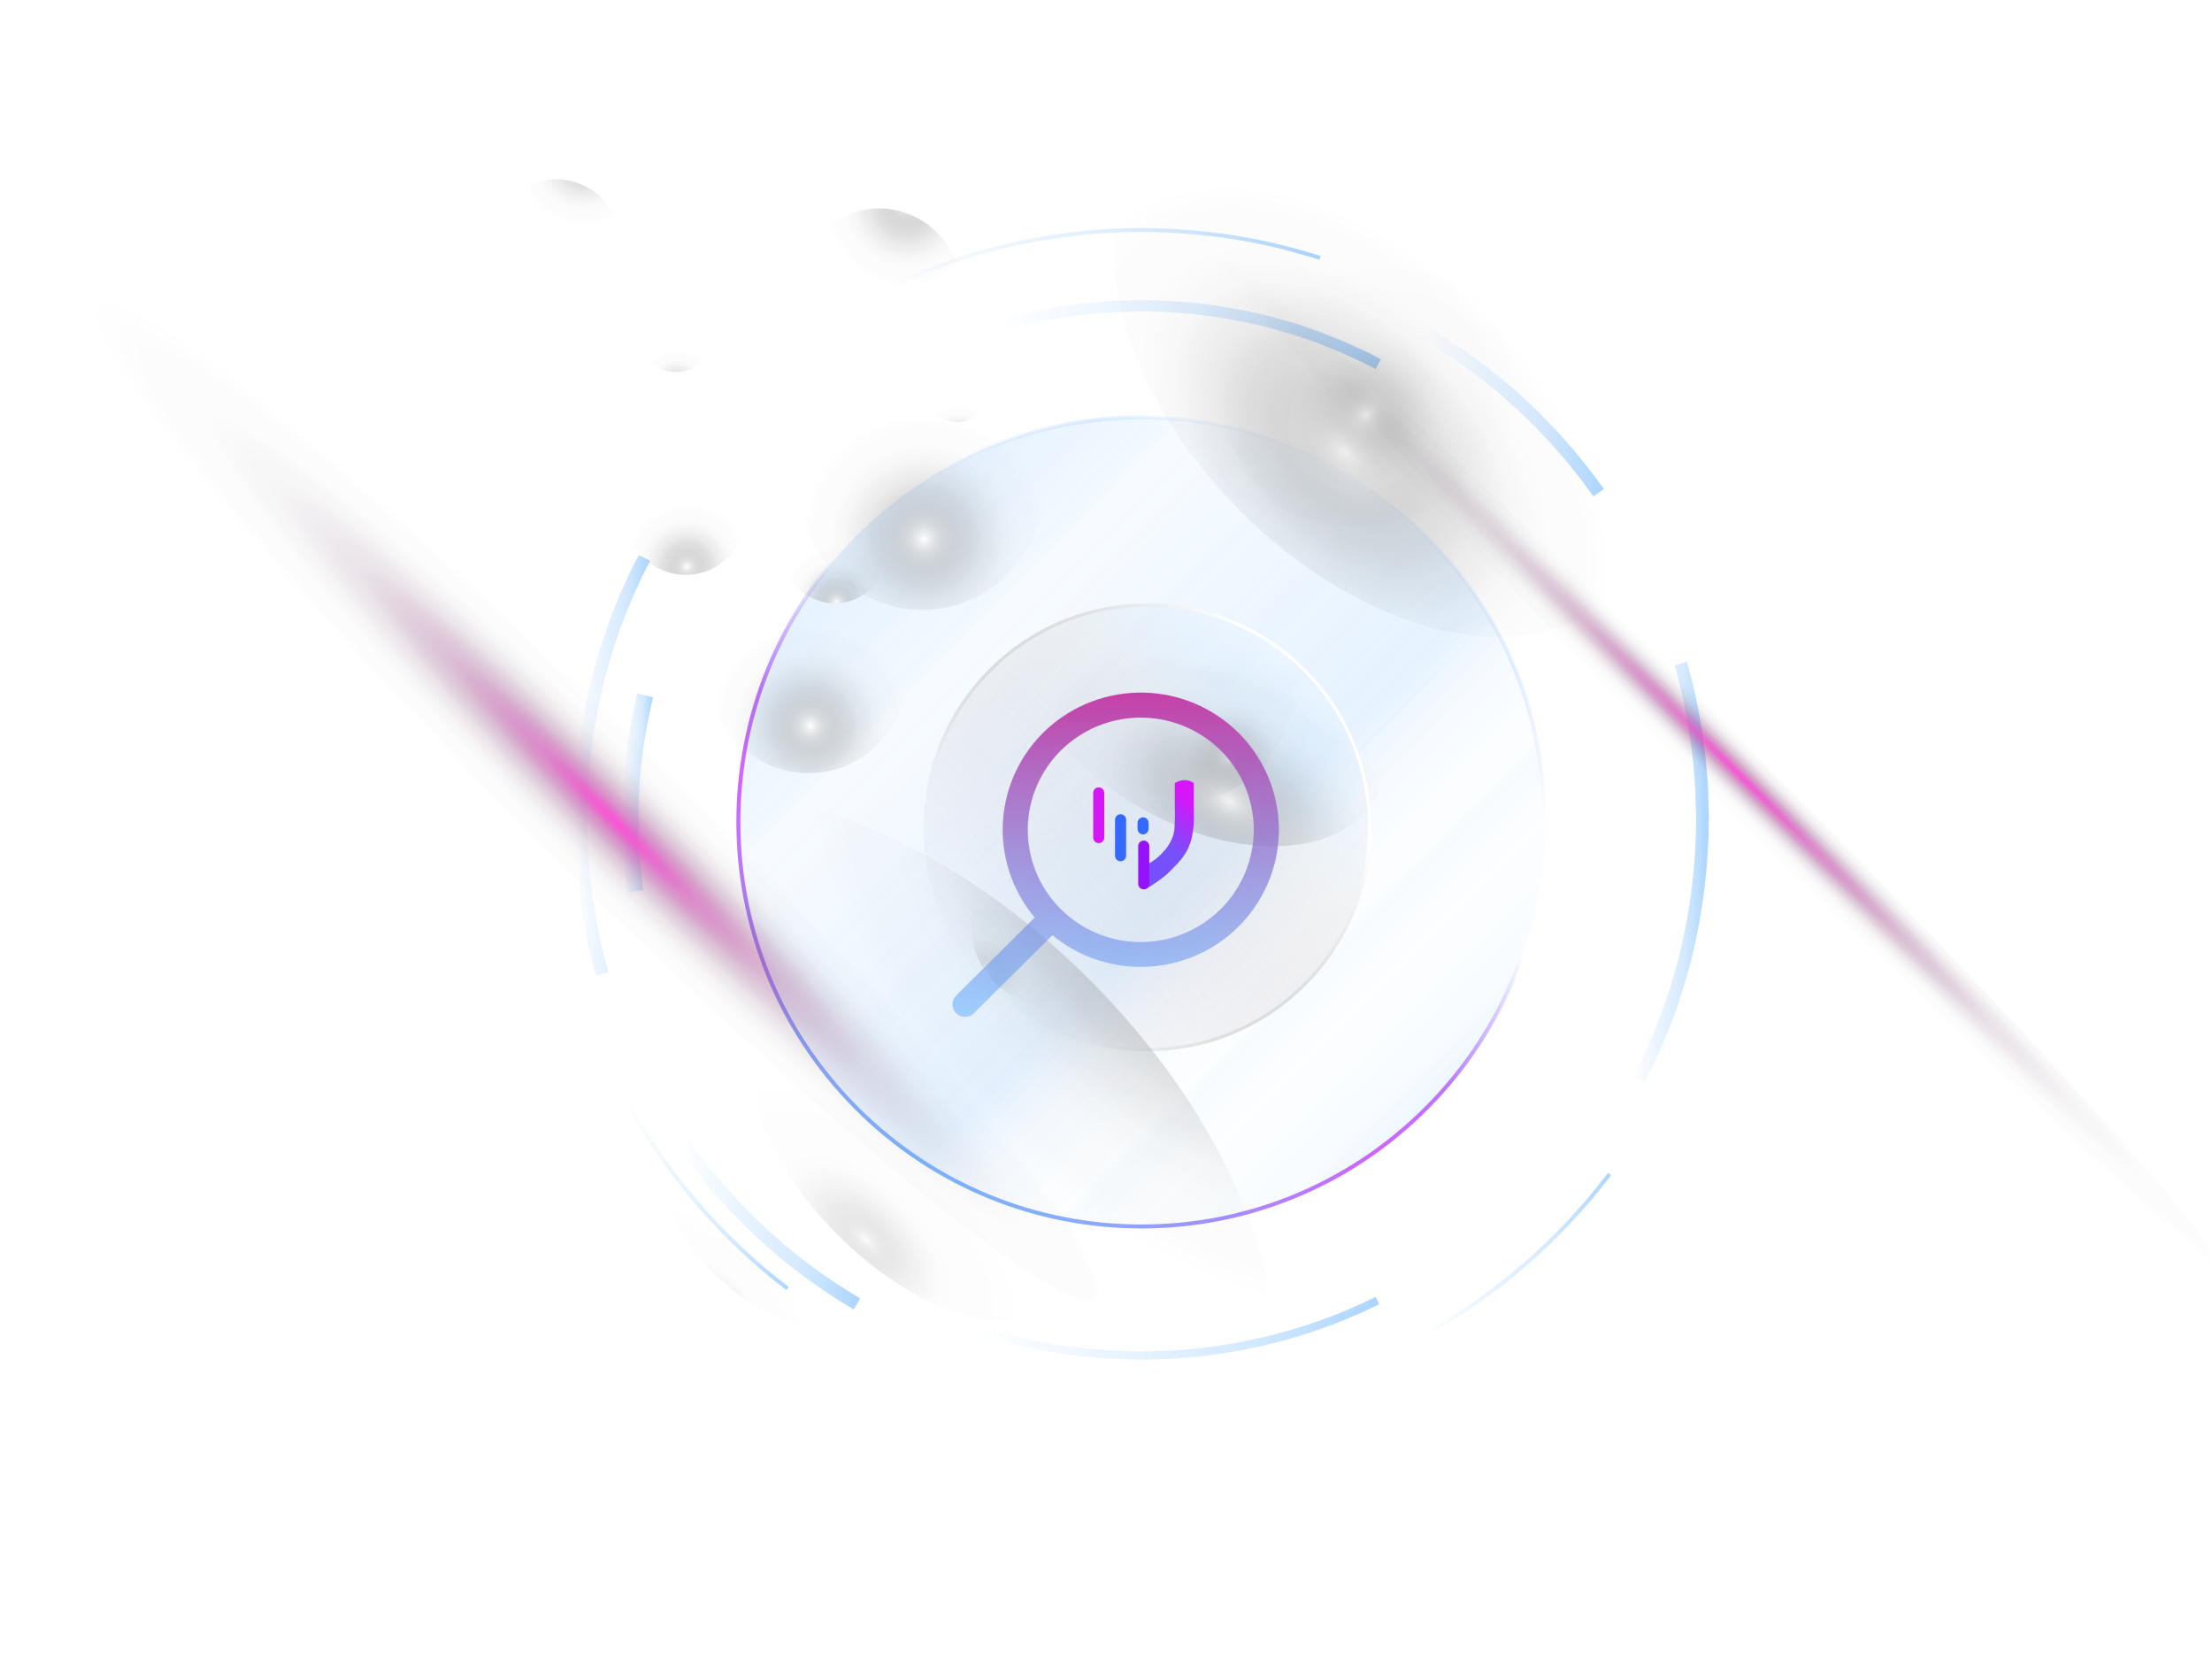 <svg width="2060" height="1545" viewBox="0 0 2060 1545" fill="none" xmlns="http://www.w3.org/2000/svg">
<path opacity="0.5" d="M582.322 1027.38C619.373 1094.69 671.177 1154.8 732.36 1201.48L734.535 1198.57C673.778 1152.23 622.315 1092.55 585.52 1025.67L582.322 1027.43V1027.38Z" fill="url(#paint0_linear_1152_10337)"/>
<path opacity="0.5" d="M642.142 1062.81L632.421 1069.7C653.867 1099.95 678.596 1128.06 705.841 1153.26C732.404 1177.91 762.42 1200.2 795.079 1219.54L801.091 1209.23C769.199 1190.36 739.865 1168.58 713.857 1144.45C687.252 1119.85 663.119 1092.38 642.099 1062.81H642.142Z" fill="url(#paint1_linear_1152_10337)"/>
<path opacity="0.5" d="M586.245 563.058C587.567 559.806 589.017 556.554 590.424 553.474C591.149 551.848 591.873 550.265 592.598 548.639L595.839 541.451L597.459 537.856C597.459 537.856 597.459 537.771 597.501 537.728L599.292 534.262L605.389 522.367L594.858 516.805L588.59 529.085L586.8 532.636L585.137 536.273L581.811 543.633C581.044 545.387 580.234 547.141 579.466 548.853C578.059 551.976 576.609 555.185 575.33 558.351L569.404 573.412C569.063 574.311 568.679 575.252 568.338 576.151C567.741 577.734 567.102 579.317 566.505 580.9L563.946 588.516L558.787 603.834C557.721 607.257 556.741 610.765 555.803 614.188C555.334 615.9 554.822 617.611 554.353 619.323C553.969 620.82 553.5 622.318 553.074 623.858C552.051 627.452 550.985 631.132 550.217 634.812C550.217 634.812 550.217 634.855 550.217 634.897C540.07 676.529 534.868 719.487 534.698 762.531L535.167 781.357C535.167 782.47 535.209 783.582 535.252 784.695C535.295 786.663 535.337 788.717 535.465 790.728L536.147 800.098C536.318 802.28 536.488 804.462 536.659 806.687C536.957 810.709 537.256 814.817 537.682 818.839L540.07 837.537C544.163 865.049 548.981 887.769 555.206 908.777L566.633 905.44C560.578 884.987 555.888 862.781 551.88 835.825L549.578 817.598C549.152 813.619 548.853 809.597 548.555 805.746C548.384 803.564 548.256 801.424 548.043 799.242L547.361 790.086C547.233 788.075 547.19 786.107 547.148 784.181C547.148 783.069 547.105 781.956 547.062 780.844L546.636 762.531C546.636 762.531 546.636 762.488 546.636 762.445C546.764 720.386 551.88 678.412 561.772 637.721C562.539 633.999 563.605 630.319 564.629 626.725C565.055 625.313 565.439 623.901 565.822 622.446C566.377 620.521 566.931 618.595 567.443 616.713C568.295 613.632 569.191 610.423 570.171 607.342C570.171 607.342 570.171 607.3 570.171 607.257L575.16 592.41L577.675 585.008C578.315 583.253 578.954 581.585 579.637 579.959C579.935 579.189 580.276 578.376 580.575 577.606L586.331 563.015L586.245 563.058Z" fill="url(#paint2_linear_1152_10337)"/>
<path opacity="0.5" d="M1590.89 740.41C1590.85 738.442 1590.8 736.388 1590.68 734.377L1589.99 725.007C1589.82 722.824 1589.65 720.642 1589.48 718.46C1589.18 714.438 1588.89 710.331 1588.46 706.266L1586.07 687.568C1581.98 660.056 1577.16 637.336 1570.94 616.328L1559.51 619.665C1565.56 640.117 1570.25 662.324 1574.26 689.28L1576.56 707.507C1577.03 711.614 1577.33 715.765 1577.63 719.787C1577.76 721.798 1577.93 723.809 1578.1 725.862L1578.78 735.019C1578.91 737.03 1578.95 738.998 1578.99 740.923C1578.99 742.036 1579.04 743.148 1579.08 744.261L1579.55 762.574C1579.55 762.574 1579.55 762.616 1579.55 762.659C1579.42 804.719 1574.3 846.693 1564.41 887.383C1563.64 891.106 1562.58 894.786 1561.56 898.38C1561.13 899.792 1560.75 901.204 1560.36 902.658C1559.85 904.37 1559.38 906.081 1558.91 907.793C1557.97 911.087 1557.04 914.468 1556.01 917.805C1556.01 917.805 1556.01 917.848 1556.01 917.891L1551.02 932.738L1548.51 940.183C1547.87 941.937 1547.23 943.606 1546.55 945.231C1546.25 946.002 1545.91 946.815 1545.61 947.585L1539.85 962.175C1538.53 965.427 1537.08 968.679 1535.68 971.759C1534.95 973.385 1534.23 974.968 1533.5 976.594L1530.26 983.74L1528.64 987.334C1528.64 987.334 1528.64 987.419 1528.6 987.419L1526.81 990.885L1520.71 1002.78L1531.24 1008.34L1537.51 996.062L1539.3 992.511L1540.96 988.874L1544.29 981.515C1545.01 979.803 1545.82 978.092 1546.59 976.38C1548 973.257 1549.49 970.005 1550.77 966.796L1556.7 951.735C1557.04 950.837 1557.42 949.895 1557.76 948.997C1558.36 947.456 1559 945.83 1559.59 944.247L1562.15 936.631L1567.31 921.313C1568.38 917.891 1569.36 914.382 1570.3 910.959C1570.77 909.248 1571.28 907.536 1571.75 905.825C1572.17 904.327 1572.6 902.829 1573.03 901.289C1574.05 897.695 1575.11 894.015 1575.88 890.336C1575.88 890.336 1575.88 890.293 1575.88 890.25C1586.03 848.618 1591.23 805.66 1591.4 762.616L1590.93 743.79C1590.93 742.678 1590.89 741.565 1590.85 740.453L1590.89 740.41Z" fill="url(#paint3_linear_1152_10337)"/>
<path opacity="0.5" d="M1325.18 1241.79L1326.93 1245C1394 1207.82 1453.9 1155.83 1500.42 1094.43L1497.52 1092.25C1451.34 1153.22 1391.86 1204.86 1325.22 1241.79H1325.18Z" fill="url(#paint4_linear_1152_10337)"/>
<path opacity="0.5" d="M1063.05 215.969C1091.74 216.183 1120.35 218.408 1148.02 222.644C1174.42 226.795 1201.58 233.298 1228.82 241.898L1229.93 238.433C1202.51 229.747 1175.14 223.243 1148.58 219.05C1120.69 214.814 1091.87 212.546 1063.01 212.333C979.695 212.461 896.853 231.587 823.305 267.656L824.882 270.908C897.919 235.095 980.207 216.098 1063.01 215.969H1063.05Z" fill="url(#paint5_linear_1152_10337)"/>
<path opacity="0.5" d="M1483.96 462.337L1493.68 455.449C1472.23 425.198 1447.5 397.087 1420.26 371.886C1393.7 347.24 1363.68 324.948 1331.02 305.609L1325.01 315.92C1356.9 334.789 1386.23 356.568 1412.24 380.7C1438.85 405.302 1462.98 432.772 1484 462.337H1483.96Z" fill="url(#paint6_linear_1152_10337)"/>
<path opacity="0.5" d="M1221.02 306.207L1207.12 301.501C1204.01 300.56 1200.81 299.618 1197.74 298.762C1196.2 298.335 1194.63 297.864 1193.09 297.436C1191.73 297.051 1190.36 296.666 1188.96 296.281C1185.72 295.339 1182.35 294.398 1179.02 293.671C1179.02 293.671 1178.98 293.671 1178.94 293.671C1141.16 284.386 1102.15 279.637 1063.05 279.508L1045.95 279.936C1044.97 279.936 1043.95 279.979 1042.93 280.022C1041.13 280.065 1039.26 280.107 1037.47 280.193L1028.98 280.835C1027.02 281.006 1025.02 281.134 1023.01 281.305C1019.39 281.562 1015.64 281.862 1011.97 282.247L995.002 284.429C970.145 288.151 949.552 292.558 930.493 298.206L933.392 308.261C951.939 302.742 972.021 298.463 996.452 294.783L1012.99 292.687C1016.75 292.259 1020.5 292.002 1024.17 291.745C1026 291.617 1027.83 291.489 1029.67 291.318L1037.98 290.676C1039.81 290.59 1041.6 290.547 1043.35 290.505C1044.38 290.505 1045.36 290.462 1046.38 290.419L1063.01 289.991C1063.01 289.991 1063.01 289.991 1063.05 289.991C1101.25 290.119 1139.37 294.783 1176.38 303.854C1179.79 304.581 1183.11 305.523 1186.36 306.464C1187.63 306.849 1188.91 307.191 1190.23 307.577C1191.98 308.09 1193.73 308.561 1195.48 309.074C1198.29 309.887 1201.19 310.7 1204.01 311.556C1204.01 311.556 1204.05 311.556 1204.09 311.556L1217.61 316.134L1224.34 318.444C1225.92 319.043 1227.46 319.643 1228.95 320.242C1229.67 320.541 1230.36 320.798 1231.08 321.097L1244.34 326.36C1247.33 327.558 1250.22 328.885 1253.08 330.211C1254.53 330.895 1255.98 331.537 1257.47 332.222L1264 335.174L1267.24 336.629C1267.24 336.629 1267.32 336.629 1267.36 336.672L1270.52 338.298L1281.14 343.774L1286 334.532L1275 328.885L1271.76 327.259L1268.47 325.761L1261.78 322.723C1260.29 322.081 1258.79 321.397 1257.3 320.712C1254.4 319.386 1251.42 318.017 1248.43 316.819L1234.79 311.385C1233.98 311.085 1233.13 310.743 1232.32 310.401C1230.91 309.844 1229.42 309.245 1228.01 308.732L1221.1 306.379L1221.02 306.207Z" fill="url(#paint7_linear_1152_10337)"/>
<path opacity="0.5" d="M595.711 795.905L595.071 787.604C594.901 784.823 594.901 782.042 594.815 779.261L594.389 762.574C594.517 724.493 599.122 686.37 608.161 649.359L593.536 645.722C584.199 683.974 579.466 723.295 579.338 762.574L579.765 779.774C579.85 782.641 579.893 785.508 580.021 788.374L580.66 796.975C581.129 802.708 581.428 808.441 582.067 814.132L584.242 831.204L599.164 829.065L597.075 812.506C596.478 806.987 596.18 801.424 595.711 795.862V795.905Z" fill="url(#paint8_linear_1152_10337)"/>
<path opacity="0.5" d="M1284.38 1214.62C1215.86 1248.63 1139.28 1266.09 1063.05 1266.22C1036.87 1266.05 1010.69 1264.04 984.769 1260.06C958.846 1255.95 933.264 1249.7 908.279 1241.66L910.624 1234.47C935.226 1242.34 960.424 1248.55 985.963 1252.57C1011.5 1256.46 1037.3 1258.43 1063.09 1258.6C1138.18 1258.48 1213.6 1241.27 1281.09 1207.82L1284.42 1214.62H1284.38Z" fill="url(#paint9_linear_1152_10337)"/>
<g opacity="0.8">
<path style="mix-blend-mode:color-dodge" opacity="0.2" d="M1328.5 1031.86C1475.11 884.735 1475.11 646.197 1328.5 499.071C1181.89 351.945 944.193 351.945 797.584 499.071C650.976 646.197 650.976 884.735 797.584 1031.86C944.193 1178.99 1181.89 1178.99 1328.5 1031.86Z" fill="url(#paint10_linear_1152_10337)"/>
<path d="M1328.5 1031.86C1475.11 884.735 1475.11 646.197 1328.5 499.071C1181.89 351.945 944.193 351.945 797.584 499.071C650.976 646.197 650.976 884.735 797.584 1031.86C944.193 1178.99 1181.89 1178.99 1328.5 1031.86Z" stroke="url(#paint11_linear_1152_10337)" stroke-width="3.69" stroke-linecap="round" stroke-linejoin="round"/>
</g>
<path style="mix-blend-mode:color-dodge" d="M1497.05 555.542C1569.61 482.723 1533.92 328.845 1417.34 211.846C1300.75 94.847 1147.41 59.032 1074.85 131.851C1002.29 204.671 1037.97 358.549 1154.56 475.548C1271.15 592.547 1424.49 628.362 1497.05 555.542Z" fill="url(#paint12_radial_1152_10337)"/>
<path style="mix-blend-mode:color-dodge" opacity="0.6" d="M1380.3 438.334C1442.07 376.343 1449.93 283.718 1397.84 231.451C1345.76 179.184 1253.46 187.067 1191.69 249.059C1129.91 311.051 1122.06 403.676 1174.14 455.943C1226.22 508.21 1318.52 500.326 1380.3 438.334Z" fill="url(#paint13_radial_1152_10337)"/>
<path style="mix-blend-mode:color-dodge" d="M1280.7 743.696C1312.55 687.847 1265.88 600.947 1176.46 549.6C1087.05 498.252 988.744 501.9 956.898 557.749C925.051 613.597 971.72 700.497 1061.14 751.845C1150.55 803.193 1248.85 799.544 1280.7 743.696Z" fill="url(#paint14_radial_1152_10337)"/>
<path style="mix-blend-mode:color-dodge" opacity="0.6" d="M1046.46 609.14C1073.58 561.603 1127.9 541.665 1167.85 564.598C1207.8 587.532 1218.2 644.653 1191.09 692.189C1163.97 739.726 1109.65 759.664 1069.7 736.731C1029.75 713.797 1019.35 656.676 1046.46 609.14Z" fill="url(#paint15_radial_1152_10337)"/>
<path style="mix-blend-mode:color-dodge" d="M1143.05 1376.79C1235.4 1284.12 1178.3 1076.57 1015.53 913.221C852.749 749.87 645.933 692.572 553.589 785.242C461.245 877.913 518.341 1085.46 681.117 1248.81C843.894 1412.16 1050.71 1469.46 1143.05 1376.79Z" fill="url(#paint16_radial_1152_10337)"/>
<path style="mix-blend-mode:color-dodge" opacity="0.6" d="M979.98 1213.18C1017.81 1175.22 989.532 1085.29 916.819 1012.32C844.106 939.349 754.493 910.971 716.663 948.935C678.832 986.899 707.111 1076.83 779.824 1149.8C852.537 1222.77 942.15 1251.15 979.98 1213.18Z" fill="url(#paint17_radial_1152_10337)"/>
<g opacity="0.8">
<path style="mix-blend-mode:color-dodge" d="M892.377 1327.84C950.338 1269.67 914.5 1139.41 812.332 1036.88C710.164 934.349 580.354 898.385 522.393 956.551C464.433 1014.72 500.27 1144.98 602.438 1247.51C704.606 1350.04 834.416 1386.01 892.377 1327.84Z" fill="url(#paint18_radial_1152_10337)"/>
<path style="mix-blend-mode:color-dodge" opacity="0.6" d="M790.023 1225.17C813.766 1201.34 796.017 1144.89 750.377 1099.09C704.738 1053.29 648.492 1035.48 624.748 1059.31C601.004 1083.14 618.754 1139.58 664.394 1185.38C710.033 1231.18 766.279 1248.99 790.023 1225.17Z" fill="url(#paint19_radial_1152_10337)"/>
</g>
<path style="mix-blend-mode:color-dodge" d="M851.358 754.273C858.649 745.715 921.537 787.775 991.717 848.19C1061.94 908.606 1112.93 964.528 1105.64 973.086C1098.35 981.643 1035.46 939.583 965.24 879.168C895.017 818.753 844.024 762.83 851.315 754.273H851.358Z" fill="url(#paint20_radial_1152_10337)"/>
<path style="mix-blend-mode:color-dodge" opacity="0.6" d="M1035.29 912.49C1061.56 881.742 1057.42 834.932 1026.05 807.938C994.675 780.944 947.946 783.987 921.675 814.735C895.404 845.483 899.54 892.292 930.913 919.287C962.286 946.281 1009.02 943.238 1035.29 912.49Z" fill="url(#paint21_radial_1152_10337)"/>
<path style="mix-blend-mode:color-dodge" opacity="0.7" d="M1076.43 947.844C1098.34 922.191 1072.26 863.664 1018.17 817.12C964.073 770.576 902.453 753.641 880.536 779.294C858.618 804.947 884.701 863.475 938.795 910.019C992.888 956.562 1054.51 973.498 1076.43 947.844Z" fill="url(#paint22_radial_1152_10337)"/>
<path style="mix-blend-mode:color-dodge" d="M858.693 567.935C922.012 567.935 973.342 515.677 973.342 451.212C973.342 386.748 922.012 334.489 858.693 334.489C795.373 334.489 744.043 386.748 744.043 451.212C744.043 515.677 795.373 567.935 858.693 567.935Z" fill="url(#paint23_radial_1152_10337)"/>
<path style="mix-blend-mode:color-dodge" d="M629.265 346.514C648.597 346.514 664.269 330.575 664.269 310.915C664.269 291.254 648.597 275.316 629.265 275.316C609.932 275.316 594.26 291.254 594.26 310.915C594.26 330.575 609.932 346.514 629.265 346.514Z" fill="url(#paint24_radial_1152_10337)"/>
<path style="mix-blend-mode:color-dodge" d="M777.384 561.774C805.335 561.774 827.993 538.71 827.993 510.258C827.993 481.807 805.335 458.743 777.384 458.743C749.433 458.743 726.774 481.807 726.774 510.258C726.774 538.71 749.433 561.774 777.384 561.774Z" fill="url(#paint25_radial_1152_10337)"/>
<path style="mix-blend-mode:color-dodge" d="M891.309 393.065C909.323 393.065 923.926 378.2 923.926 359.862C923.926 341.525 909.323 326.659 891.309 326.659C873.295 326.659 858.692 341.525 858.692 359.862C858.692 378.2 873.295 393.065 891.309 393.065Z" fill="url(#paint26_radial_1152_10337)"/>
<path style="mix-blend-mode:color-dodge" d="M787.361 369.489C787.361 382.154 777.257 392.466 764.807 392.466C752.357 392.466 742.252 382.197 742.252 369.489C742.252 356.782 752.357 346.513 764.807 346.513C777.257 346.513 787.361 356.782 787.361 369.489Z" fill="url(#paint27_radial_1152_10337)"/>
<path style="mix-blend-mode:color-dodge" d="M638.517 535.332C670.142 535.332 695.778 509.241 695.778 477.056C695.778 444.871 670.142 418.78 638.517 418.78C606.893 418.78 581.256 444.871 581.256 477.056C581.256 509.241 606.893 535.332 638.517 535.332Z" fill="url(#paint28_radial_1152_10337)"/>
<path style="mix-blend-mode:color-dodge" d="M752.911 720.043C804.009 720.043 845.432 677.88 845.432 625.869C845.432 573.858 804.009 531.695 752.911 531.695C701.813 531.695 660.39 573.858 660.39 625.869C660.39 677.88 701.813 720.043 752.911 720.043Z" fill="url(#paint29_radial_1152_10337)"/>
<path style="mix-blend-mode:color-dodge" d="M873.522 324.294C902.91 294.802 902.573 246.647 872.768 216.738C842.964 186.828 794.978 186.489 765.59 215.981C736.202 245.473 736.539 293.628 766.344 323.538C796.148 353.448 844.134 353.786 873.522 324.294Z" fill="url(#paint30_radial_1152_10337)"/>
<path style="mix-blend-mode:color-dodge" d="M974.792 244.722C965.71 235.608 965.582 220.89 974.578 211.904C983.532 202.919 998.199 203.005 1007.28 212.118C1016.36 221.232 1016.49 235.951 1007.49 244.936C998.54 253.921 983.873 253.836 974.792 244.722Z" fill="url(#paint31_radial_1152_10337)"/>
<path style="mix-blend-mode:color-dodge" d="M562.123 272.128C585.833 248.334 585.55 209.472 561.49 185.327C537.43 161.182 498.704 160.897 474.994 184.691C451.283 208.485 451.567 247.348 475.627 271.493C499.687 295.638 538.413 295.922 562.123 272.128Z" fill="url(#paint32_radial_1152_10337)"/>
<path style="mix-blend-mode:color-dodge" d="M1020.83 1207.9C1047.61 1181.03 851.641 940.811 583.134 671.356C314.626 401.901 75.253 205.245 48.479 232.114C21.705 258.983 217.668 499.201 486.176 768.656C754.684 1038.11 994.057 1234.77 1020.83 1207.9Z" fill="url(#paint33_radial_1152_10337)"/>
<path style="mix-blend-mode:color-dodge" d="M1550.81 705.325C1282.33 435.852 1074.39 207.669 1086.41 195.603C1098.44 183.537 1325.86 392.167 1594.34 661.639C1862.83 931.112 2070.76 1159.29 2058.74 1171.36C2046.72 1183.43 1819.29 974.797 1550.81 705.325Z" fill="url(#paint34_radial_1152_10337)"/>
<g filter="url(#filter0_b_1152_10337)">
<circle cx="1068.5" cy="770.5" r="208.5" transform="rotate(90 1068.5 770.5)" fill="url(#paint35_linear_1152_10337)"/>
<circle cx="1068.5" cy="770.5" r="207" transform="rotate(90 1068.5 770.5)" stroke="url(#paint36_linear_1152_10337)" stroke-width="3"/>
</g>
<path d="M890.429 943.594C891.515 944.674 892.804 945.531 894.224 946.115C895.643 946.699 897.165 947 898.701 947C900.238 947 901.759 946.699 903.178 946.115C904.598 945.531 905.887 944.674 906.973 943.594L980.135 870.92C1005.58 891.941 1038.2 902.413 1071.22 900.155C1104.24 897.898 1135.11 883.086 1157.41 858.801C1179.72 834.515 1191.73 802.626 1190.97 769.765C1190.2 736.905 1176.7 705.603 1153.29 682.371C1129.88 659.139 1098.35 645.765 1065.26 645.032C1032.17 644.298 1000.07 656.261 975.637 678.432C951.204 700.604 936.317 731.276 934.073 764.07C931.83 796.864 942.402 829.254 963.591 854.504L890.429 927.164C889.342 928.242 888.48 929.523 887.891 930.933C887.303 932.342 887 933.853 887 935.379C887 936.905 887.303 938.416 887.891 939.826C888.48 941.235 889.342 942.516 890.429 943.594ZM1062.39 877.321C1041.58 877.321 1021.23 871.192 1003.93 859.709C986.622 848.225 973.135 831.904 965.171 812.808C957.206 793.712 955.122 772.7 959.183 752.428C963.243 732.156 973.265 713.535 987.981 698.919C1002.7 684.304 1021.45 674.351 1041.86 670.319C1062.27 666.286 1083.43 668.356 1102.66 676.266C1121.88 684.175 1138.32 697.57 1149.88 714.756C1161.44 731.942 1167.62 752.147 1167.62 772.816C1167.58 800.523 1156.49 827.086 1136.76 846.678C1117.03 866.27 1090.29 877.29 1062.39 877.321Z" fill="url(#paint37_linear_1152_10337)"/>
<path d="M1023.23 733.271C1020.38 733.271 1018.07 735.581 1018.07 738.431V780.044C1018.07 782.894 1020.38 785.204 1023.23 785.204C1026.08 785.204 1028.39 782.894 1028.39 780.044V738.431C1028.39 735.581 1026.08 733.271 1023.23 733.271Z" fill="#D715F9"/>
<path d="M1043.57 758.28C1040.72 758.28 1038.41 760.591 1038.41 763.44V796.933C1038.41 799.783 1040.72 802.094 1043.57 802.094C1046.42 802.094 1048.73 799.783 1048.73 796.933V763.44C1048.73 760.591 1046.42 758.28 1043.57 758.28Z" fill="#3568FD"/>
<path d="M1064.53 761.163C1061.68 761.163 1059.37 763.474 1059.37 766.323V771.869C1059.37 774.719 1061.68 777.029 1064.53 777.029C1067.38 777.029 1069.69 774.719 1069.69 771.869V766.323C1069.69 763.474 1067.38 761.163 1064.53 761.163Z" fill="#3568FD"/>
<path d="M1064.87 807.122C1067.11 805.846 1069.35 804.613 1071.53 803.238C1073.76 801.83 1075.93 800.377 1077.91 798.639C1079.66 797.098 1081.37 795.525 1082.95 793.776C1084.77 791.762 1086.53 789.748 1087.99 787.482C1090.7 783.279 1092.76 778.79 1093.54 773.805C1093.72 772.606 1093.77 771.374 1093.83 770.152C1094.41 759.744 1094.11 758.951 1094.06 748.532C1094.06 743.426 1094.04 735.966 1094.04 730.487C1094.08 729.464 1094.23 729.353 1095.04 728.715C1101.16 725.656 1105.73 726.009 1110.88 728.616C1111.58 728.968 1111.78 729.386 1111.78 730.135C1111.76 736.34 1111.77 742.546 1111.77 748.752C1111.77 754.385 1111.99 760.019 1111.85 765.652C1111.75 769.547 1111.01 773.354 1110.42 777.183C1109.69 781.837 1108.24 786.25 1106.26 790.497C1104.97 793.269 1103.29 795.811 1101.49 798.287C1098.72 802.094 1095.4 805.406 1092.15 808.805C1090.07 810.984 1087.94 813.086 1085.67 815.066C1084.16 816.386 1082.54 817.586 1080.93 818.774C1078.54 820.535 1076.11 822.262 1073.63 823.868C1071.33 825.365 1068.99 826.883 1066.48 828.072C1065.94 828.325 1065.58 828.16 1065.14 827.984" fill="url(#paint38_linear_1152_10337)"/>
<path d="M1065.15 782.817C1062.3 782.817 1059.99 785.127 1059.99 787.977V823.065C1059.99 825.915 1062.3 828.226 1065.15 828.226C1068 828.226 1070.31 825.915 1070.31 823.065V787.977C1070.31 785.127 1068 782.817 1065.15 782.817Z" fill="#9512FB"/>
<defs>
<filter id="filter0_b_1152_10337" x="785" y="487" width="567" height="567" filterUnits="userSpaceOnUse" color-interpolation-filters="sRGB">
<feFlood flood-opacity="0" result="BackgroundImageFix"/>
<feGaussianBlur in="BackgroundImageFix" stdDeviation="37.5"/>
<feComposite in2="SourceAlpha" operator="in" result="effect1_backgroundBlur_1152_10337"/>
<feBlend mode="normal" in="SourceGraphic" in2="effect1_backgroundBlur_1152_10337" result="shape"/>
</filter>
<linearGradient id="paint0_linear_1152_10337" x1="582.322" y1="1113.55" x2="734.535" y2="1113.55" gradientUnits="userSpaceOnUse">
<stop stop-color="#59ACFF" stop-opacity="0"/>
<stop offset="0.67" stop-color="#59ACFF" stop-opacity="0.51"/>
<stop offset="0.99" stop-color="#59ACFF"/>
<stop offset="1" stop-color="#59ACFF"/>
</linearGradient>
<linearGradient id="paint1_linear_1152_10337" x1="632.421" y1="1141.15" x2="801.091" y2="1141.15" gradientUnits="userSpaceOnUse">
<stop stop-color="#59ACFF" stop-opacity="0"/>
<stop offset="0.67" stop-color="#59ACFF" stop-opacity="0.51"/>
<stop offset="0.99" stop-color="#59ACFF"/>
<stop offset="1" stop-color="#59ACFF"/>
</linearGradient>
<linearGradient id="paint2_linear_1152_10337" x1="534.698" y1="712.738" x2="605.389" y2="712.738" gradientUnits="userSpaceOnUse">
<stop stop-color="#59ACFF" stop-opacity="0"/>
<stop offset="0.67" stop-color="#59ACFF" stop-opacity="0.51"/>
<stop offset="0.99" stop-color="#59ACFF"/>
<stop offset="1" stop-color="#59ACFF"/>
</linearGradient>
<linearGradient id="paint3_linear_1152_10337" x1="1520.71" y1="812.281" x2="1591.4" y2="812.281" gradientUnits="userSpaceOnUse">
<stop stop-color="#59ACFF" stop-opacity="0"/>
<stop offset="0.67" stop-color="#59ACFF" stop-opacity="0.51"/>
<stop offset="0.99" stop-color="#59ACFF"/>
<stop offset="1" stop-color="#59ACFF"/>
</linearGradient>
<linearGradient id="paint4_linear_1152_10337" x1="1325.18" y1="1168.6" x2="1500.42" y2="1168.6" gradientUnits="userSpaceOnUse">
<stop stop-color="#59ACFF" stop-opacity="0"/>
<stop offset="0.67" stop-color="#59ACFF" stop-opacity="0.51"/>
<stop offset="0.99" stop-color="#59ACFF"/>
<stop offset="1" stop-color="#59ACFF"/>
</linearGradient>
<linearGradient id="paint5_linear_1152_10337" x1="823.305" y1="241.612" x2="1229.93" y2="241.612" gradientUnits="userSpaceOnUse">
<stop stop-color="#59ACFF" stop-opacity="0"/>
<stop offset="0.67" stop-color="#59ACFF" stop-opacity="0.51"/>
<stop offset="0.99" stop-color="#59ACFF"/>
<stop offset="1" stop-color="#59ACFF"/>
</linearGradient>
<linearGradient id="paint6_linear_1152_10337" x1="1325.01" y1="383.952" x2="1493.68" y2="383.952" gradientUnits="userSpaceOnUse">
<stop stop-color="#59ACFF" stop-opacity="0"/>
<stop offset="0.67" stop-color="#59ACFF" stop-opacity="0.51"/>
<stop offset="0.99" stop-color="#59ACFF"/>
<stop offset="1" stop-color="#59ACFF"/>
</linearGradient>
<linearGradient id="paint7_linear_1152_10337" x1="930.493" y1="311.633" x2="1286" y2="311.633" gradientUnits="userSpaceOnUse">
<stop stop-color="#59ACFF" stop-opacity="0"/>
<stop offset="0.67" stop-color="#59ACFF" stop-opacity="0.51"/>
<stop offset="0.99" stop-color="#59ACFF"/>
<stop offset="1" stop-color="#59ACFF"/>
</linearGradient>
<linearGradient id="paint8_linear_1152_10337" x1="579.338" y1="738.438" x2="608.161" y2="738.438" gradientUnits="userSpaceOnUse">
<stop stop-color="#59ACFF" stop-opacity="0"/>
<stop offset="0.67" stop-color="#59ACFF" stop-opacity="0.51"/>
<stop offset="0.99" stop-color="#59ACFF"/>
<stop offset="1" stop-color="#59ACFF"/>
</linearGradient>
<linearGradient id="paint9_linear_1152_10337" x1="908.279" y1="1237.01" x2="1284.42" y2="1237.01" gradientUnits="userSpaceOnUse">
<stop stop-color="#59ACFF" stop-opacity="0"/>
<stop offset="0.67" stop-color="#59ACFF" stop-opacity="0.51"/>
<stop offset="0.99" stop-color="#59ACFF"/>
<stop offset="1" stop-color="#59ACFF"/>
</linearGradient>
<linearGradient id="paint10_linear_1152_10337" x1="797.564" y1="499.087" x2="1330.35" y2="1029.99" gradientUnits="userSpaceOnUse">
<stop stop-color="#59ACFF"/>
<stop offset="0.17" stop-color="#59ACFF" stop-opacity="0.5"/>
<stop offset="0.19" stop-color="#59ACFF" stop-opacity="0.281"/>
<stop offset="0.47" stop-color="#59ACFF" stop-opacity="0.757"/>
<stop offset="0.6" stop-color="#59ACFF" stop-opacity="0.96"/>
<stop offset="0.64" stop-color="#59ACFF" stop-opacity="0.608"/>
<stop offset="0.67" stop-color="#59ACFF" stop-opacity="0.372"/>
<stop offset="0.71" stop-color="#59ACFF" stop-opacity="0.221"/>
<stop offset="0.74" stop-color="#59ACFF" stop-opacity="0.144"/>
<stop offset="0.77" stop-color="#59ACFF" stop-opacity="0.102"/>
<stop offset="0.79" stop-color="#59ACFF" stop-opacity="0.3"/>
<stop offset="0.84" stop-color="#59ACFF" stop-opacity="0.096"/>
<stop offset="0.88" stop-color="#59ACFF" stop-opacity="0.13"/>
<stop offset="0.92" stop-color="#59ACFF" stop-opacity="0.194"/>
<stop offset="0.96" stop-color="#59ACFF" stop-opacity="0.292"/>
<stop offset="1" stop-color="#59ACFF" stop-opacity="0.66"/>
</linearGradient>
<linearGradient id="paint11_linear_1152_10337" x1="871.326" y1="1098.62" x2="1256.7" y2="433.515" gradientUnits="userSpaceOnUse">
<stop stop-color="#5DA7FF"/>
<stop offset="0.15" stop-color="#956DFF"/>
<stop offset="0.25" stop-color="#B749FF"/>
<stop offset="0.3" stop-color="#C53CFF"/>
<stop offset="0.41" stop-color="#AA57FF"/>
<stop offset="0.59" stop-color="#877BFF" stop-opacity="0"/>
<stop offset="0.75" stop-color="#6D96FF" stop-opacity="0.01"/>
<stop offset="0.89" stop-color="#5EA6FF" stop-opacity="0.22"/>
<stop offset="1" stop-color="#59ACFF" stop-opacity="0"/>
</linearGradient>
<radialGradient id="paint12_radial_1152_10337" cx="0" cy="0" r="1" gradientUnits="userSpaceOnUse" gradientTransform="translate(1252.11 419.943) rotate(-134.899) scale(302.439 185.587)">
<stop stop-color="white"/>
<stop offset="0.16" stop-color="#C0C0C0" stop-opacity="0.562"/>
<stop offset="0.32" stop-color="#868686" stop-opacity="0.281"/>
<stop offset="0.48" stop-color="#565656" stop-opacity="0.116"/>
<stop offset="0.63" stop-color="#303030" stop-opacity="0.036"/>
<stop offset="0.77" stop-color="#161616" stop-opacity="0.01"/>
<stop offset="0.9" stop-color="#050505" stop-opacity="0.01"/>
<stop offset="0.99" stop-opacity="0"/>
</radialGradient>
<radialGradient id="paint13_radial_1152_10337" cx="0" cy="0" r="1" gradientUnits="userSpaceOnUse" gradientTransform="translate(1272.26 386.019) rotate(-134.899) scale(134.666 157.657)">
<stop stop-color="#F8F8F8" stop-opacity="0.96"/>
<stop offset="0.09" stop-color="#C5C5C5" stop-opacity="0.593"/>
<stop offset="0.17" stop-color="#969696" stop-opacity="0.348"/>
<stop offset="0.26" stop-color="#6D6D6D" stop-opacity="0.185"/>
<stop offset="0.35" stop-color="#4B4B4B" stop-opacity="0.09"/>
<stop offset="0.44" stop-color="#303030" stop-opacity="0.036"/>
<stop offset="0.55" stop-color="#1A1A1A" stop-opacity="0.01"/>
<stop offset="0.66" stop-color="#0B0B0B" stop-opacity="0.01"/>
<stop offset="0.8" stop-color="#020202" stop-opacity="0.01"/>
<stop offset="1" stop-opacity="0"/>
</radialGradient>
<radialGradient id="paint14_radial_1152_10337" cx="0" cy="0" r="1" gradientUnits="userSpaceOnUse" gradientTransform="translate(1144.48 746.236) rotate(-150.123) scale(188.797 116.059)">
<stop stop-color="white"/>
<stop offset="0.16" stop-color="#C0C0C0" stop-opacity="0.562"/>
<stop offset="0.32" stop-color="#868686" stop-opacity="0.281"/>
<stop offset="0.48" stop-color="#565656" stop-opacity="0.116"/>
<stop offset="0.63" stop-color="#303030" stop-opacity="0.036"/>
<stop offset="0.77" stop-color="#161616" stop-opacity="0.01"/>
<stop offset="0.9" stop-color="#050505" stop-opacity="0.01"/>
<stop offset="0.99" stop-opacity="0"/>
</radialGradient>
<radialGradient id="paint15_radial_1152_10337" cx="0" cy="0" r="1" gradientUnits="userSpaceOnUse" gradientTransform="translate(1145.03 703.128) rotate(-150.133) scale(84.069 98.598)">
<stop stop-color="#F8F8F8" stop-opacity="0.96"/>
<stop offset="0.09" stop-color="#C5C5C5" stop-opacity="0.593"/>
<stop offset="0.17" stop-color="#969696" stop-opacity="0.348"/>
<stop offset="0.26" stop-color="#6D6D6D" stop-opacity="0.185"/>
<stop offset="0.35" stop-color="#4B4B4B" stop-opacity="0.09"/>
<stop offset="0.44" stop-color="#303030" stop-opacity="0.036"/>
<stop offset="0.55" stop-color="#1A1A1A" stop-opacity="0.01"/>
<stop offset="0.66" stop-color="#0B0B0B" stop-opacity="0.01"/>
<stop offset="0.8" stop-color="#020202" stop-opacity="0.01"/>
<stop offset="1" stop-opacity="0"/>
</radialGradient>
<radialGradient id="paint16_radial_1152_10337" cx="0" cy="0" r="1" gradientUnits="userSpaceOnUse" gradientTransform="translate(1090.68 883.381) rotate(-134.899) scale(422.34 239.964)">
<stop stop-color="white"/>
<stop offset="0.16" stop-color="#C0C0C0" stop-opacity="0.562"/>
<stop offset="0.32" stop-color="#868686" stop-opacity="0.281"/>
<stop offset="0.48" stop-color="#565656" stop-opacity="0.116"/>
<stop offset="0.63" stop-color="#303030" stop-opacity="0.036"/>
<stop offset="0.77" stop-color="#161616" stop-opacity="0.01"/>
<stop offset="0.9" stop-color="#050505" stop-opacity="0.01"/>
<stop offset="0.99" stop-opacity="0"/>
</radialGradient>
<radialGradient id="paint17_radial_1152_10337" cx="0" cy="0" r="1" gradientUnits="userSpaceOnUse" gradientTransform="translate(806.259 1154.22) rotate(-134.899) scale(188.042 96.314)">
<stop stop-color="#F8F8F8" stop-opacity="0.96"/>
<stop offset="0.09" stop-color="#C5C5C5" stop-opacity="0.593"/>
<stop offset="0.17" stop-color="#969696" stop-opacity="0.348"/>
<stop offset="0.26" stop-color="#6D6D6D" stop-opacity="0.185"/>
<stop offset="0.35" stop-color="#4B4B4B" stop-opacity="0.09"/>
<stop offset="0.44" stop-color="#303030" stop-opacity="0.036"/>
<stop offset="0.55" stop-color="#1A1A1A" stop-opacity="0.01"/>
<stop offset="0.66" stop-color="#0B0B0B" stop-opacity="0.01"/>
<stop offset="0.8" stop-color="#020202" stop-opacity="0.01"/>
<stop offset="1" stop-opacity="0"/>
</radialGradient>
<radialGradient id="paint18_radial_1152_10337" cx="0" cy="0" r="1" gradientUnits="userSpaceOnUse" gradientTransform="translate(947.977 945.423) rotate(-134.899) scale(265.097 150.622)">
<stop stop-color="white"/>
<stop offset="0.16" stop-color="#C0C0C0" stop-opacity="0.562"/>
<stop offset="0.32" stop-color="#868686" stop-opacity="0.281"/>
<stop offset="0.48" stop-color="#565656" stop-opacity="0.116"/>
<stop offset="0.63" stop-color="#303030" stop-opacity="0.036"/>
<stop offset="0.77" stop-color="#161616" stop-opacity="0.01"/>
<stop offset="0.9" stop-color="#050505" stop-opacity="0.01"/>
<stop offset="0.99" stop-opacity="0"/>
</radialGradient>
<radialGradient id="paint19_radial_1152_10337" cx="0" cy="0" r="1" gradientUnits="userSpaceOnUse" gradientTransform="translate(665.736 1214.29) rotate(-134.899) scale(118.03 60.454)">
<stop stop-color="#F8F8F8" stop-opacity="0.96"/>
<stop offset="0.09" stop-color="#C5C5C5" stop-opacity="0.593"/>
<stop offset="0.17" stop-color="#969696" stop-opacity="0.348"/>
<stop offset="0.26" stop-color="#6D6D6D" stop-opacity="0.185"/>
<stop offset="0.35" stop-color="#4B4B4B" stop-opacity="0.09"/>
<stop offset="0.44" stop-color="#303030" stop-opacity="0.036"/>
<stop offset="0.55" stop-color="#1A1A1A" stop-opacity="0.01"/>
<stop offset="0.66" stop-color="#0B0B0B" stop-opacity="0.01"/>
<stop offset="0.8" stop-color="#020202" stop-opacity="0.01"/>
<stop offset="1" stop-opacity="0"/>
</radialGradient>
<radialGradient id="paint20_radial_1152_10337" cx="0" cy="0" r="1" gradientUnits="userSpaceOnUse" gradientTransform="translate(849.011 1058.72) rotate(-139.29) scale(167.39 20.584)">
<stop stop-color="white"/>
<stop offset="0.16" stop-color="#C0C0C0" stop-opacity="0.562"/>
<stop offset="0.32" stop-color="#868686" stop-opacity="0.281"/>
<stop offset="0.48" stop-color="#565656" stop-opacity="0.116"/>
<stop offset="0.63" stop-color="#303030" stop-opacity="0.036"/>
<stop offset="0.77" stop-color="#161616" stop-opacity="0.01"/>
<stop offset="0.9" stop-color="#050505" stop-opacity="0.01"/>
<stop offset="0.99" stop-opacity="0"/>
</radialGradient>
<radialGradient id="paint21_radial_1152_10337" cx="0" cy="0" r="1" gradientUnits="userSpaceOnUse" gradientTransform="translate(917.3 906.48) rotate(-139.29) scale(75.037 73.289)">
<stop stop-color="#F8F8F8" stop-opacity="0.96"/>
<stop offset="0.09" stop-color="#C5C5C5" stop-opacity="0.593"/>
<stop offset="0.17" stop-color="#969696" stop-opacity="0.348"/>
<stop offset="0.26" stop-color="#6D6D6D" stop-opacity="0.185"/>
<stop offset="0.35" stop-color="#4B4B4B" stop-opacity="0.09"/>
<stop offset="0.44" stop-color="#303030" stop-opacity="0.036"/>
<stop offset="0.55" stop-color="#1A1A1A" stop-opacity="0.01"/>
<stop offset="0.66" stop-color="#0B0B0B" stop-opacity="0.01"/>
<stop offset="0.8" stop-color="#020202" stop-opacity="0.01"/>
<stop offset="1" stop-opacity="0"/>
</radialGradient>
<radialGradient id="paint22_radial_1152_10337" cx="0" cy="0" r="1" gradientUnits="userSpaceOnUse" gradientTransform="translate(896.82 969.775) rotate(-139.29) scale(129.09 61.296)">
<stop stop-color="#F8F8F8" stop-opacity="0.96"/>
<stop offset="0.09" stop-color="#C5C5C5" stop-opacity="0.593"/>
<stop offset="0.17" stop-color="#969696" stop-opacity="0.348"/>
<stop offset="0.26" stop-color="#6D6D6D" stop-opacity="0.185"/>
<stop offset="0.35" stop-color="#4B4B4B" stop-opacity="0.09"/>
<stop offset="0.44" stop-color="#303030" stop-opacity="0.036"/>
<stop offset="0.55" stop-color="#1A1A1A" stop-opacity="0.01"/>
<stop offset="0.66" stop-color="#0B0B0B" stop-opacity="0.01"/>
<stop offset="0.8" stop-color="#020202" stop-opacity="0.01"/>
<stop offset="1" stop-opacity="0"/>
</radialGradient>
<radialGradient id="paint23_radial_1152_10337" cx="0" cy="0" r="1" gradientUnits="userSpaceOnUse" gradientTransform="translate(860.618 501.817) scale(115.029 116.439)">
<stop stop-color="white"/>
<stop offset="0.15" stop-color="#C4C4C4" stop-opacity="0.593"/>
<stop offset="0.32" stop-color="#898989" stop-opacity="0.292"/>
<stop offset="0.48" stop-color="#585858" stop-opacity="0.122"/>
<stop offset="0.64" stop-color="#323232" stop-opacity="0.04"/>
<stop offset="0.78" stop-color="#161616" stop-opacity="0.01"/>
<stop offset="0.9" stop-color="#050505" stop-opacity="0.01"/>
<stop offset="1" stop-opacity="0"/>
</radialGradient>
<radialGradient id="paint24_radial_1152_10337" cx="0" cy="0" r="1" gradientUnits="userSpaceOnUse" gradientTransform="translate(630.461 361.854) scale(35.107 35.537)">
<stop stop-color="white"/>
<stop offset="0.15" stop-color="#C4C4C4" stop-opacity="0.593"/>
<stop offset="0.32" stop-color="#898989" stop-opacity="0.292"/>
<stop offset="0.48" stop-color="#585858" stop-opacity="0.122"/>
<stop offset="0.64" stop-color="#323232" stop-opacity="0.04"/>
<stop offset="0.78" stop-color="#161616" stop-opacity="0.01"/>
<stop offset="0.9" stop-color="#050505" stop-opacity="0.01"/>
<stop offset="1" stop-opacity="0"/>
</radialGradient>
<radialGradient id="paint25_radial_1152_10337" cx="0" cy="0" r="1" gradientUnits="userSpaceOnUse" gradientTransform="translate(779.077 560.682) scale(50.748 51.37)">
<stop stop-color="white"/>
<stop offset="0.15" stop-color="#C4C4C4" stop-opacity="0.593"/>
<stop offset="0.32" stop-color="#898989" stop-opacity="0.292"/>
<stop offset="0.48" stop-color="#585858" stop-opacity="0.122"/>
<stop offset="0.64" stop-color="#323232" stop-opacity="0.04"/>
<stop offset="0.78" stop-color="#161616" stop-opacity="0.01"/>
<stop offset="0.9" stop-color="#050505" stop-opacity="0.01"/>
<stop offset="1" stop-opacity="0"/>
</radialGradient>
<radialGradient id="paint26_radial_1152_10337" cx="0" cy="0" r="1" gradientUnits="userSpaceOnUse" gradientTransform="translate(893.322 410.691) scale(32.704 33.105)">
<stop stop-color="white"/>
<stop offset="0.15" stop-color="#C4C4C4" stop-opacity="0.593"/>
<stop offset="0.32" stop-color="#898989" stop-opacity="0.292"/>
<stop offset="0.48" stop-color="#585858" stop-opacity="0.122"/>
<stop offset="0.64" stop-color="#323232" stop-opacity="0.04"/>
<stop offset="0.78" stop-color="#161616" stop-opacity="0.01"/>
<stop offset="0.9" stop-color="#050505" stop-opacity="0.01"/>
<stop offset="1" stop-opacity="0"/>
</radialGradient>
<radialGradient id="paint27_radial_1152_10337" cx="0" cy="0" r="1" gradientUnits="userSpaceOnUse" gradientTransform="translate(766.427 420.271) scale(22.653 22.93)">
<stop stop-color="white"/>
<stop offset="0.15" stop-color="#C4C4C4" stop-opacity="0.593"/>
<stop offset="0.32" stop-color="#898989" stop-opacity="0.292"/>
<stop offset="0.48" stop-color="#585858" stop-opacity="0.122"/>
<stop offset="0.64" stop-color="#323232" stop-opacity="0.04"/>
<stop offset="0.78" stop-color="#161616" stop-opacity="0.01"/>
<stop offset="0.9" stop-color="#050505" stop-opacity="0.01"/>
<stop offset="1" stop-opacity="0"/>
</radialGradient>
<radialGradient id="paint28_radial_1152_10337" cx="0" cy="0" r="1" gradientUnits="userSpaceOnUse" gradientTransform="translate(639.728 527.577) scale(57.465 58.17)">
<stop stop-color="white"/>
<stop offset="0.15" stop-color="#C4C4C4" stop-opacity="0.593"/>
<stop offset="0.32" stop-color="#898989" stop-opacity="0.292"/>
<stop offset="0.48" stop-color="#585858" stop-opacity="0.122"/>
<stop offset="0.64" stop-color="#323232" stop-opacity="0.04"/>
<stop offset="0.78" stop-color="#161616" stop-opacity="0.01"/>
<stop offset="0.9" stop-color="#050505" stop-opacity="0.01"/>
<stop offset="1" stop-opacity="0"/>
</radialGradient>
<radialGradient id="paint29_radial_1152_10337" cx="0" cy="0" r="1" gradientUnits="userSpaceOnUse" gradientTransform="translate(754.512 676.029) scale(92.818 93.955)">
<stop stop-color="white"/>
<stop offset="0.15" stop-color="#C4C4C4" stop-opacity="0.593"/>
<stop offset="0.32" stop-color="#898989" stop-opacity="0.292"/>
<stop offset="0.48" stop-color="#585858" stop-opacity="0.122"/>
<stop offset="0.64" stop-color="#323232" stop-opacity="0.04"/>
<stop offset="0.78" stop-color="#161616" stop-opacity="0.01"/>
<stop offset="0.9" stop-color="#050505" stop-opacity="0.01"/>
<stop offset="1" stop-opacity="0"/>
</radialGradient>
<radialGradient id="paint30_radial_1152_10337" cx="0" cy="0" r="1" gradientUnits="userSpaceOnUse" gradientTransform="translate(844.517 190.983) rotate(134.899) scale(75.643 76.3)">
<stop stop-color="white"/>
<stop offset="0.15" stop-color="#C4C4C4" stop-opacity="0.593"/>
<stop offset="0.32" stop-color="#898989" stop-opacity="0.292"/>
<stop offset="0.48" stop-color="#585858" stop-opacity="0.122"/>
<stop offset="0.64" stop-color="#323232" stop-opacity="0.04"/>
<stop offset="0.78" stop-color="#161616" stop-opacity="0.01"/>
<stop offset="0.9" stop-color="#050505" stop-opacity="0.01"/>
<stop offset="1" stop-opacity="0"/>
</radialGradient>
<radialGradient id="paint31_radial_1152_10337" cx="0" cy="0" r="1" gradientUnits="userSpaceOnUse" gradientTransform="translate(1015.95 147.834) rotate(134.899) scale(23.086 23.286)">
<stop stop-color="white"/>
<stop offset="0.15" stop-color="#C4C4C4" stop-opacity="0.593"/>
<stop offset="0.32" stop-color="#898989" stop-opacity="0.292"/>
<stop offset="0.48" stop-color="#585858" stop-opacity="0.122"/>
<stop offset="0.64" stop-color="#323232" stop-opacity="0.04"/>
<stop offset="0.78" stop-color="#161616" stop-opacity="0.01"/>
<stop offset="0.9" stop-color="#050505" stop-opacity="0.01"/>
<stop offset="1" stop-opacity="0"/>
</radialGradient>
<radialGradient id="paint32_radial_1152_10337" cx="0" cy="0" r="1" gradientUnits="userSpaceOnUse" gradientTransform="translate(543.403 149.437) rotate(134.899) scale(61.005 61.535)">
<stop stop-color="white"/>
<stop offset="0.15" stop-color="#C4C4C4" stop-opacity="0.593"/>
<stop offset="0.32" stop-color="#898989" stop-opacity="0.292"/>
<stop offset="0.48" stop-color="#585858" stop-opacity="0.122"/>
<stop offset="0.64" stop-color="#323232" stop-opacity="0.04"/>
<stop offset="0.78" stop-color="#161616" stop-opacity="0.01"/>
<stop offset="0.9" stop-color="#050505" stop-opacity="0.01"/>
<stop offset="1" stop-opacity="0"/>
</radialGradient>
<radialGradient id="paint33_radial_1152_10337" cx="0" cy="0" r="1" gradientUnits="userSpaceOnUse" gradientTransform="translate(573.492 765.628) rotate(134.899) scale(68.616 689.344)">
<stop stop-color="#FF52D9"/>
<stop offset="0.15" stop-color="#C43FA7" stop-opacity="0.593"/>
<stop offset="0.32" stop-color="#892C75" stop-opacity="0.292"/>
<stop offset="0.48" stop-color="#581C4B" stop-opacity="0.122"/>
<stop offset="0.64" stop-color="#32102A" stop-opacity="0.04"/>
<stop offset="0.78" stop-color="#160713" stop-opacity="0.01"/>
<stop offset="0.9" stop-color="#050104" stop-opacity="0.01"/>
<stop offset="1" stop-opacity="0"/>
</radialGradient>
<radialGradient id="paint34_radial_1152_10337" cx="0" cy="0" r="1" gradientUnits="userSpaceOnUse" gradientTransform="translate(1619.67 721.47) rotate(134.899) scale(30.319 689.344)">
<stop stop-color="#FF52D9"/>
<stop offset="0.15" stop-color="#C43FA7" stop-opacity="0.593"/>
<stop offset="0.32" stop-color="#892C75" stop-opacity="0.292"/>
<stop offset="0.48" stop-color="#581C4B" stop-opacity="0.122"/>
<stop offset="0.64" stop-color="#32102A" stop-opacity="0.04"/>
<stop offset="0.78" stop-color="#160713" stop-opacity="0.01"/>
<stop offset="0.9" stop-color="#050104" stop-opacity="0.01"/>
<stop offset="1" stop-opacity="0"/>
</radialGradient>
<linearGradient id="paint35_linear_1152_10337" x1="963.948" y1="600.678" x2="1240.74" y2="901.643" gradientUnits="userSpaceOnUse">
<stop stop-color="#59ACFF" stop-opacity="0"/>
<stop offset="0.255" stop-color="#C4C4C4" stop-opacity="0.17"/>
<stop offset="1" stop-color="#210D2C" stop-opacity="0"/>
</linearGradient>
<linearGradient id="paint36_linear_1152_10337" x1="885.383" y1="685.287" x2="1050.97" y2="951.2" gradientUnits="userSpaceOnUse">
<stop stop-color="white"/>
<stop offset="1" stop-color="#999999" stop-opacity="0"/>
</linearGradient>
<linearGradient id="paint37_linear_1152_10337" x1="1039" y1="645" x2="1039" y2="947" gradientUnits="userSpaceOnUse">
<stop stop-color="#C53FA7"/>
<stop offset="1" stop-color="#59ACFF" stop-opacity="0.51"/>
</linearGradient>
<linearGradient id="paint38_linear_1152_10337" x1="1081.99" y1="784.423" x2="1110.75" y2="747.233" gradientUnits="userSpaceOnUse">
<stop stop-color="#7650FB"/>
<stop offset="0.47" stop-color="#A135FA"/>
<stop offset="1" stop-color="#D715F9"/>
</linearGradient>
</defs>
</svg>
